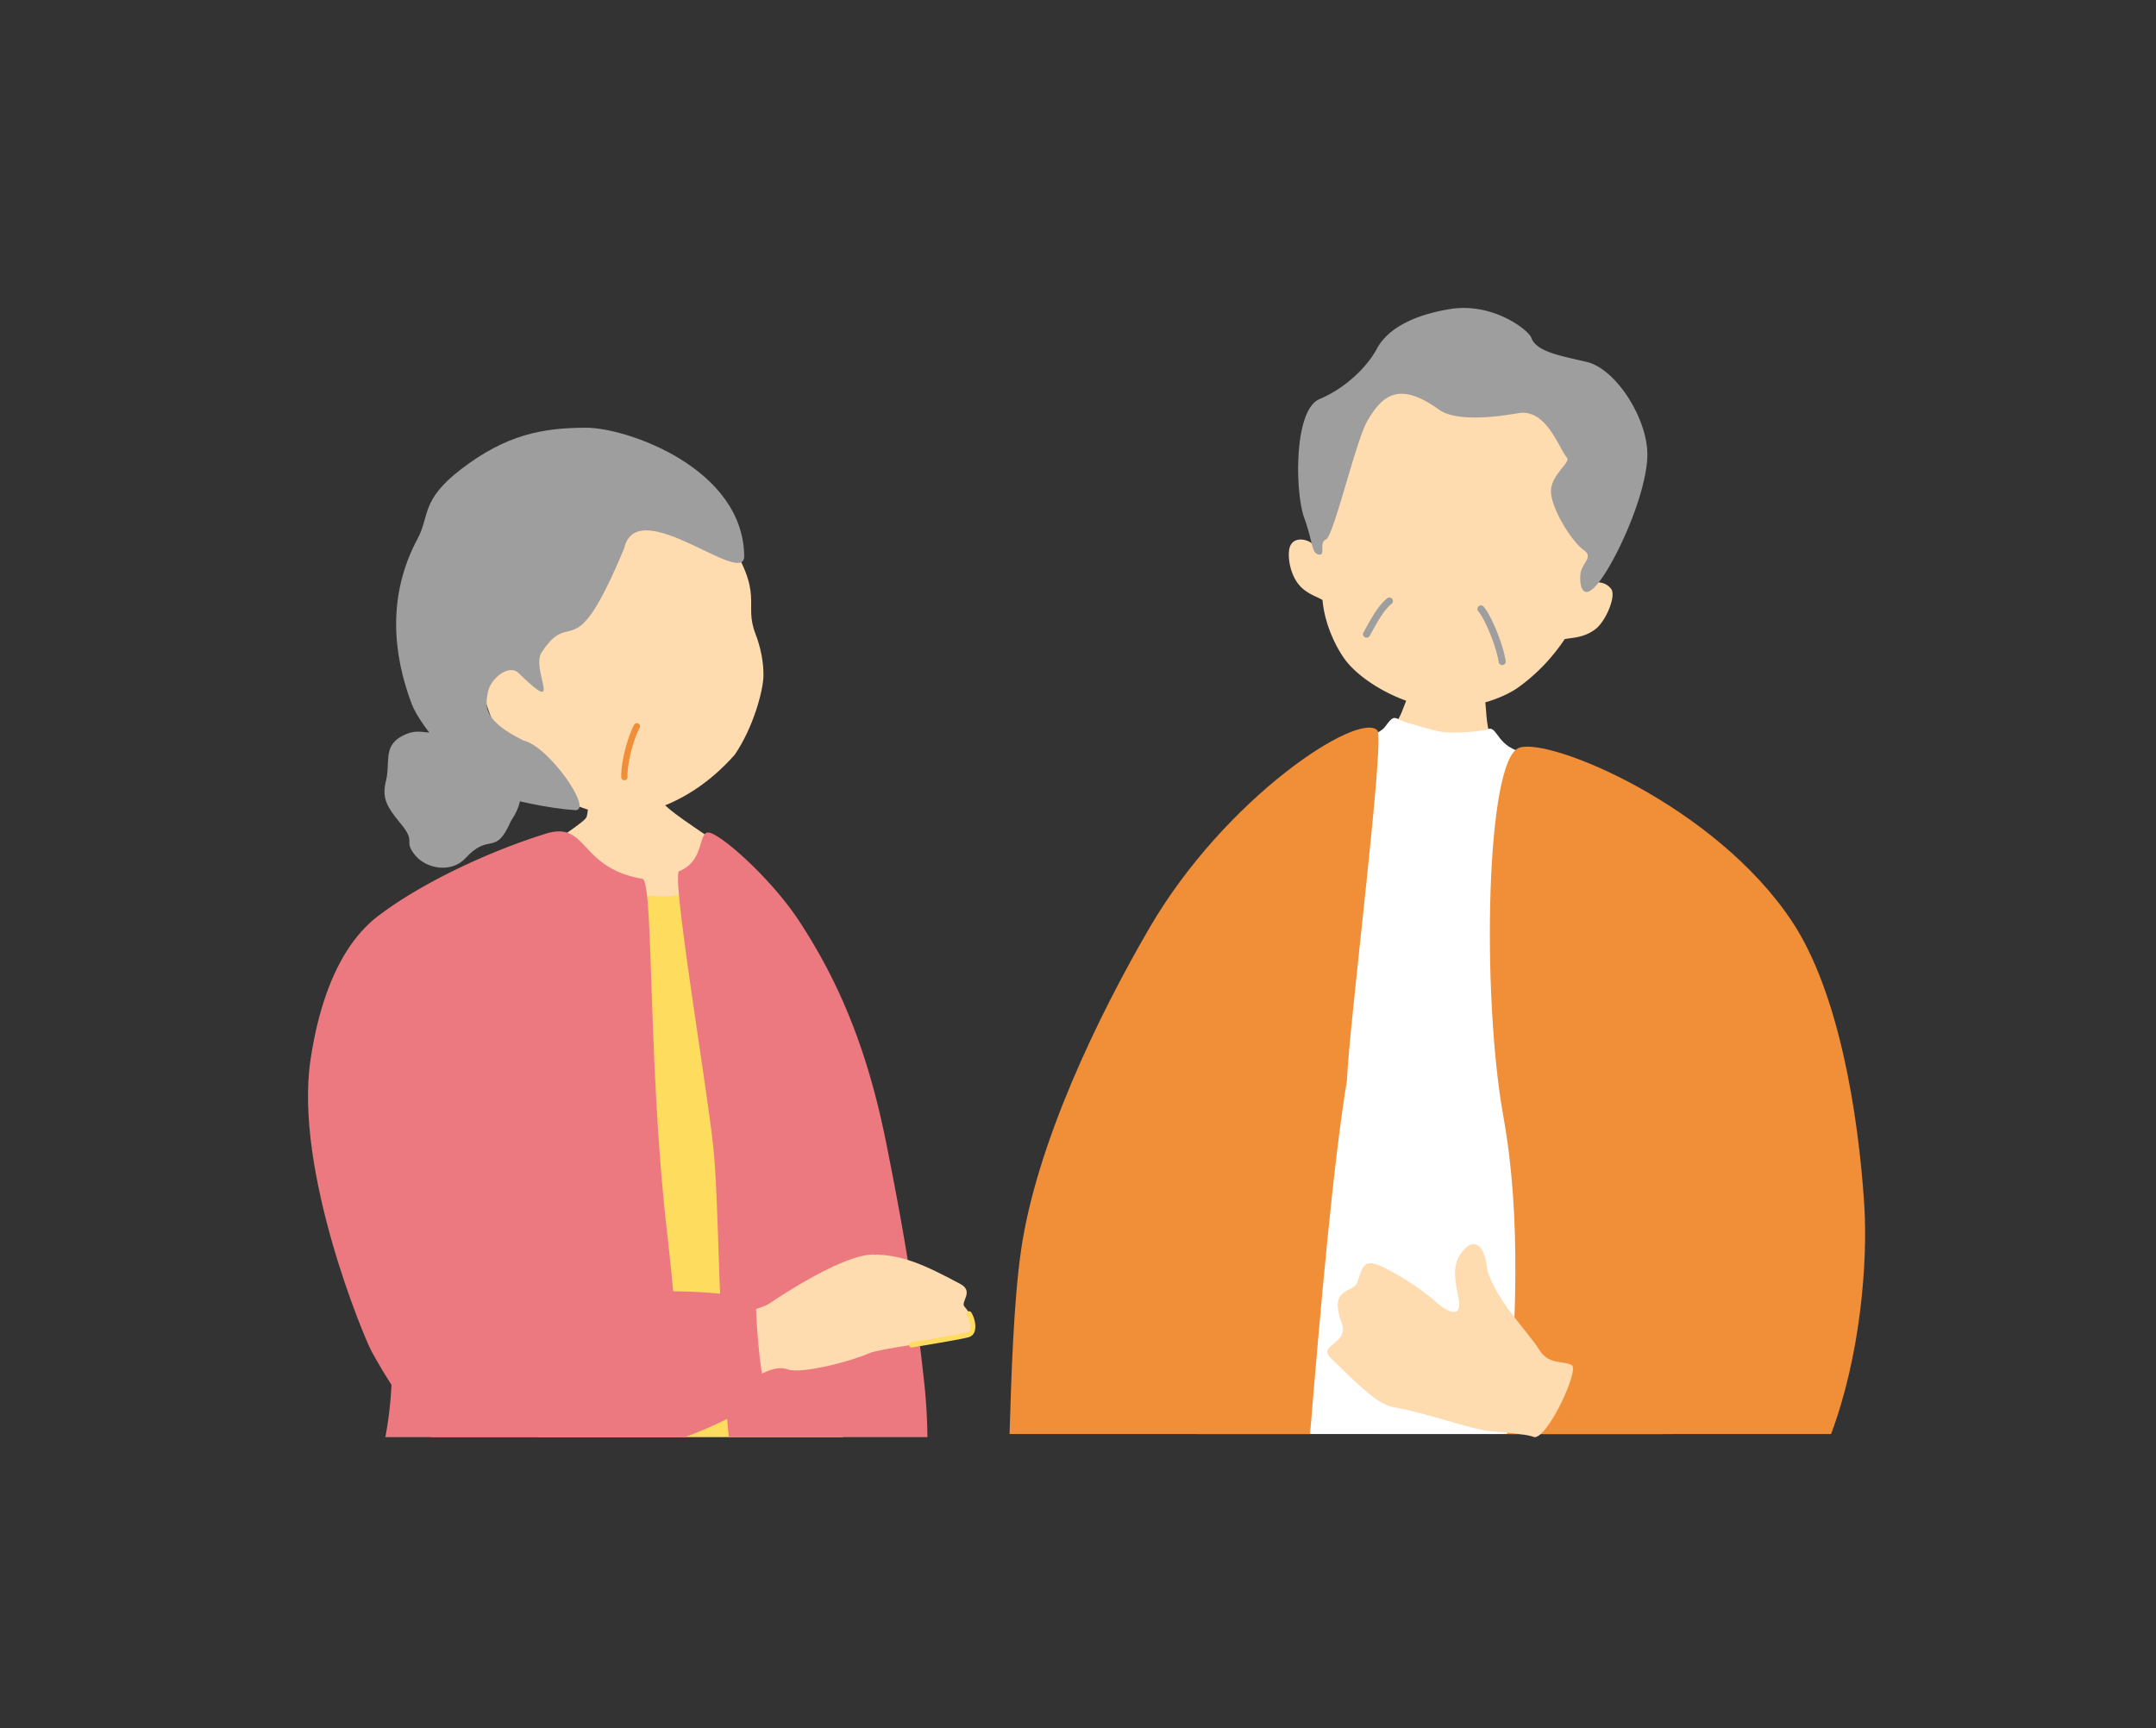 <svg width="126" height="101" fill="none" xmlns="http://www.w3.org/2000/svg"><rect width="100%" height="100%" fill="#333333" stroke="none"/><g clip-path="url(#a)"><path d="M37.808 42.316c-.207.027-2.95.538-3.212.546-.05.46-.122 4.308-.314 4.887-.193.578-6.288 3.779-5.396 5.778 3.33 2.25 13.595 1.506 15.328-1.132 2.29-.9-5.227-4.612-5.592-5.662-.268-.769-.777-4.119-.814-4.417Z" fill="#FFDBB0"/><path d="M29.87 47.97c-.948 2.162-1.23.623-2.677 2.199-.786.857-2.264.648-2.948-.199-.685-.846.084-.72-.78-1.767-.862-1.045-1.165-1.547-.907-2.57s-.173-1.971.869-2.573c1.041-.602 1.511-.051 2.125-.321.614-.27 1.248-.88 2.179.214.93 1.094 2.034 1.035 2.193 1.859.159.824 1.07 1.479-.053 3.159Z" fill="#9E9E9E"/><path d="M30.616 44.98c2.28 2.313 5.06 3.018 7.099 2.477 2.039-.54 3.776-1.71 5.225-3.344 1.083-1.588 1.655-3.724 1.676-4.584.019-.789-.154-1.675-.465-2.482-.726-1.883.605-2.201-1.753-5.767-.717-1.083-4.655-5.878-10.231-4.725-4.901 1.013-6.323 13.583-1.551 18.425Z" fill="#FFDBB0"/><path d="M36.468 32.076c.744-3.34 7.052 2.349 7.025.417-.071-5.137-6.864-7.5-9.251-7.493-2.53.007-4.66.397-7.315 2.44-2.344 1.805-1.808 2.712-2.513 4.027-1.815 3.383-1.439 6.81-.348 9.69.5 1.319 2.94 4.178 4.826 5.203.72.392 3.307.908 4.712.993 1.11.068-1.51-3.727-3.017-4.074-2.356-1.166-2.231-1.98-2.078-2.806.154-.826 1.237-1.677 1.788-1.14 2.742 2.668.697-.209 1.36-1.21 1.8-2.72 1.817 1.123 4.81-6.047Z" fill="#9E9E9E"/><path d="M36.505 45.605a.185.185 0 0 0 .168-.19c-.026-.818.366-2.24.707-2.872a.187.187 0 0 0-.072-.252.18.18 0 0 0-.248.073c-.37.687-.78 2.175-.752 3.062a.184.184 0 0 0 .197.18Z" fill="#F18E38"/><path d="M47.975 72.864c-.692-7.675-1.979-19.324-5.652-22.052-1.105-.82-1.19 1.57-3.399 1.583-3.982.023-5.58-3.194-6.458-2.31-3.562 3.588-1.7 14.611-1.272 22.906.209 4.05-.066 7.882.223 11.01H49.27c.048-2.859-.872-6.433-1.295-11.137Z" fill="#FEDC5E"/><path d="M54.03 80.98c-.477-4.44-1.044-8.224-2.244-14.198-1.051-5.235-2.649-9.248-5.097-12.968-1.581-2.401-4.366-4.896-5.192-5.135-.744-.214-.24 1.62-1.804 2.238-.47.185 1.564 12.237 1.97 15.932.366 3.067.308 10.953.931 17.151h11.607a34.159 34.159 0 0 0-.17-3.02Zm-15.066-9.143c-1.116-9.863-.752-20.44-1.43-20.47-3.76-.655-3.143-3.424-5.673-2.628-4.283 1.35-8.221 3.5-10.09 5.074-1.888 1.59-1.197 7.984-1.05 13.008.036 1.257 3.285 9.461 1.799 17.179h17.405c-.116-3.451-.455-7.684-.961-12.163Z" fill="#ED7980"/><path d="M56.362 76.368c-.241-.274.58-.883-.239-1.32-2.16-1.157-3.42-1.712-5.106-1.719-1.687-.007-5.277 2.324-6.08 2.88-.37.255-3.163 1.114-7.03 1.907.126 1.673.406 3.231.737 4.89 1.912-.857 3.418-1.539 3.869-1.739 1.732-.766 2.663-1.535 3.505-1.23.842.303 3.844-.511 4.792-.946.539-.246 4.24-.725 5.504-.988.695-.145.735-.956.048-1.735Z" fill="#FFDBB0"/><path d="M44.645 80.811c-.232-.807-.422-3.166-.46-4.293-.065-1.944-12.418-.267-13.765-1.896-1.652-1.997-1.132-9.577-1.623-14.283-.393-3.765-.63-8.377-4.54-7.724-2.793.466-5.242 3.48-6.112 9.345-.96 6.47 3.142 16.243 3.57 17.027.718 1.316 2.005 3.427 3.51 5.014H40.03c2.815-1.047 4.88-2.276 4.616-3.19Z" fill="#ED7980"/><path d="M53.277 78.763a.149.149 0 0 1-.146-.125.15.15 0 0 1 .12-.174c.134-.024.36-.062.634-.108.878-.148 2.348-.395 2.66-.49.063-.02.106-.064.133-.138.081-.226-.02-.625-.165-.855a.152.152 0 0 1 .044-.209.146.146 0 0 1 .204.046c.188.296.311.797.194 1.122a.496.496 0 0 1-.325.322c-.33.101-1.754.34-2.697.5a85.426 85.426 0 0 0-.656.109Z" fill="#FEDC5E"/></g><g clip-path="url(#b)"><path d="M86.421 38.652c-.222-.012-3.144.057-3.42.015-.136.488-.84 2.364-1.091 2.98-.678 1.662-3.525 3.657-4.418 4.846-1.416 1.885-1.498 2.245-1.678 2.421 3.062 3.072 13.011 1.558 15.312-.962.384-2.15-.027-2.669-1.16-2.88-2.909-.543-3.022-2.128-3.141-3.802-.097-1.357-.421-2.29-.404-2.618Z" fill="#FFDBB0"/><path d="M92.604 34.212c1.238-5.092.6-11.368-5.747-12.67-7.958-1.633-9.51 5.108-10.107 10.313-.246-.345-1.254-.592-1.405.253-.07.395-.006 1.16.387 1.818.455.761 1.23.925 1.557 1.147.12 1.352.73 2.664 1.288 3.44.802 1.117 2.758 2.373 4.832 2.792 1.656.334 4.124-.234 5.406-1.187a10.953 10.953 0 0 0 2.625-2.758c.384-.098 1.101-.05 1.805-.59.609-.468 1.223-1.939.913-2.347-.476-.626-1.36-.345-1.554-.21Z" fill="#FFDBB0"/><path d="M89.471 19.689c-.385-.61-2.406-2-4.716-1.626-2.31.374-3.708 1.237-4.282 2.31-.574 1.074-1.832 2.312-3.356 2.952-1.524.64-1.431 5.466-.9 6.93.53 1.465.414 2.08.852 2.158.438.079-.02-.69.425-.88.445-.19 1.754-5.813 2.421-6.937.827-1.393 1.764-2.395 4.185-.65 1.093.788 3.785.35 4.62.205 1.659-.288 2.37 2.042 2.855 2.6.257.297-1.071 1.058-.922 2.15.15 1.094 1.276 2.814 1.893 3.241.618.427-.109.758-.182 1.408-.073.65.122 1.816 1.198.32 1.075-1.497 2.62-5.007 2.71-7.15.09-2.145-1.809-5.166-3.548-5.566-1.74-.401-2.984-.628-3.253-1.465Zm-1.747 19.173a.21.21 0 0 0 .097.008.205.205 0 0 0 .174-.234c-.146-.958-.82-2.62-1.286-3.175a.21.21 0 0 0-.292-.026.204.204 0 0 0-.027.289c.422.503 1.06 2.087 1.196 2.974.011.078.067.14.138.164Zm-7.927-1.603a.21.21 0 0 0 .248-.094l.172-.307c.345-.619.671-1.203 1.114-1.57a.204.204 0 0 0 .025-.29.21.21 0 0 0-.292-.025c-.502.416-.846 1.034-1.21 1.687l-.171.304a.204.204 0 0 0 .114.295Zm.663 46.561h17.32c-4.277-.275-11.195-.18-17.32 0Z" fill="#9E9E9E"/><path d="M95.325 59.608c.134-4.436-4.132-15.623-5.697-15.605-2.117.024-2.061-1.605-2.646-1.391-.517.189-2.083.243-2.655.173-.46-.057-1.375-.343-1.962-.504-.948-.26-.793-.652-1.441.225-.514.695-4.689 1.747-5.37 3.09-1.034 2.043-3.343 14.357-4.534 23.287-.535 4.071-.863 10.467-1.022 14.936H97.21c-.118-4.524-1.524-18.276-1.885-24.211Z" fill="#fff"/><path d="M108.946 70.345c-.345-5.242-1.472-12.348-4.221-16.492-4.497-6.778-14.172-10.776-15.943-10.147-1.959.697-2.195 14.54-.92 21.572 1.063 5.864.728 12.47.21 18.54h18.939c1.681-4.478 2.167-9.937 1.935-13.473Zm-30.23-7.185c.131-3.33 2.24-20.003 1.779-20.472-1.11-1.13-8.862 3.901-13.31 11.533-3.016 5.176-6.636 12.678-7.522 18.917-.422 2.973-.559 7.213-.663 10.68h17.562c.615-7.445 1.368-15.923 2.154-20.658Z" fill="#F18E38"/><path d="M91.848 79.786c-.582-.285-1.347.014-1.921-.934-.574-.95-2.424-2.747-3.004-4.584-.148-1.617-.81-1.89-1.418-1.17-.608.722-.54 1.457-.271 2.766.27 1.31-.716.768-1.266.28-.55-.487-1.364-1.136-2.781-1.898-1.418-.761-1.494-.435-1.862.698-.213.655-1.71.254-.916 2.377.472 1.26-1.453 1.257-.633 2.064 1.855 1.827 2.82 2.717 3.665 2.865 2.078.364 4.42 1.283 5.63 1.397.665.063 1.254.114 1.716.172h1.255c.873-.767 2.231-3.825 1.806-4.033Zm-1.805 4.034h-1.256c.377.047.67.099.837.167.113.046.259-.027.419-.168Z" fill="#FFDBB0"/></g><defs><clipPath id="a"><path fill="#fff" transform="translate(18 25)" d="M0 0h39v59H0z"/></clipPath><clipPath id="b"><path fill="#fff" transform="translate(59 18)" d="M0 0h50v66H0z"/></clipPath></defs></svg>